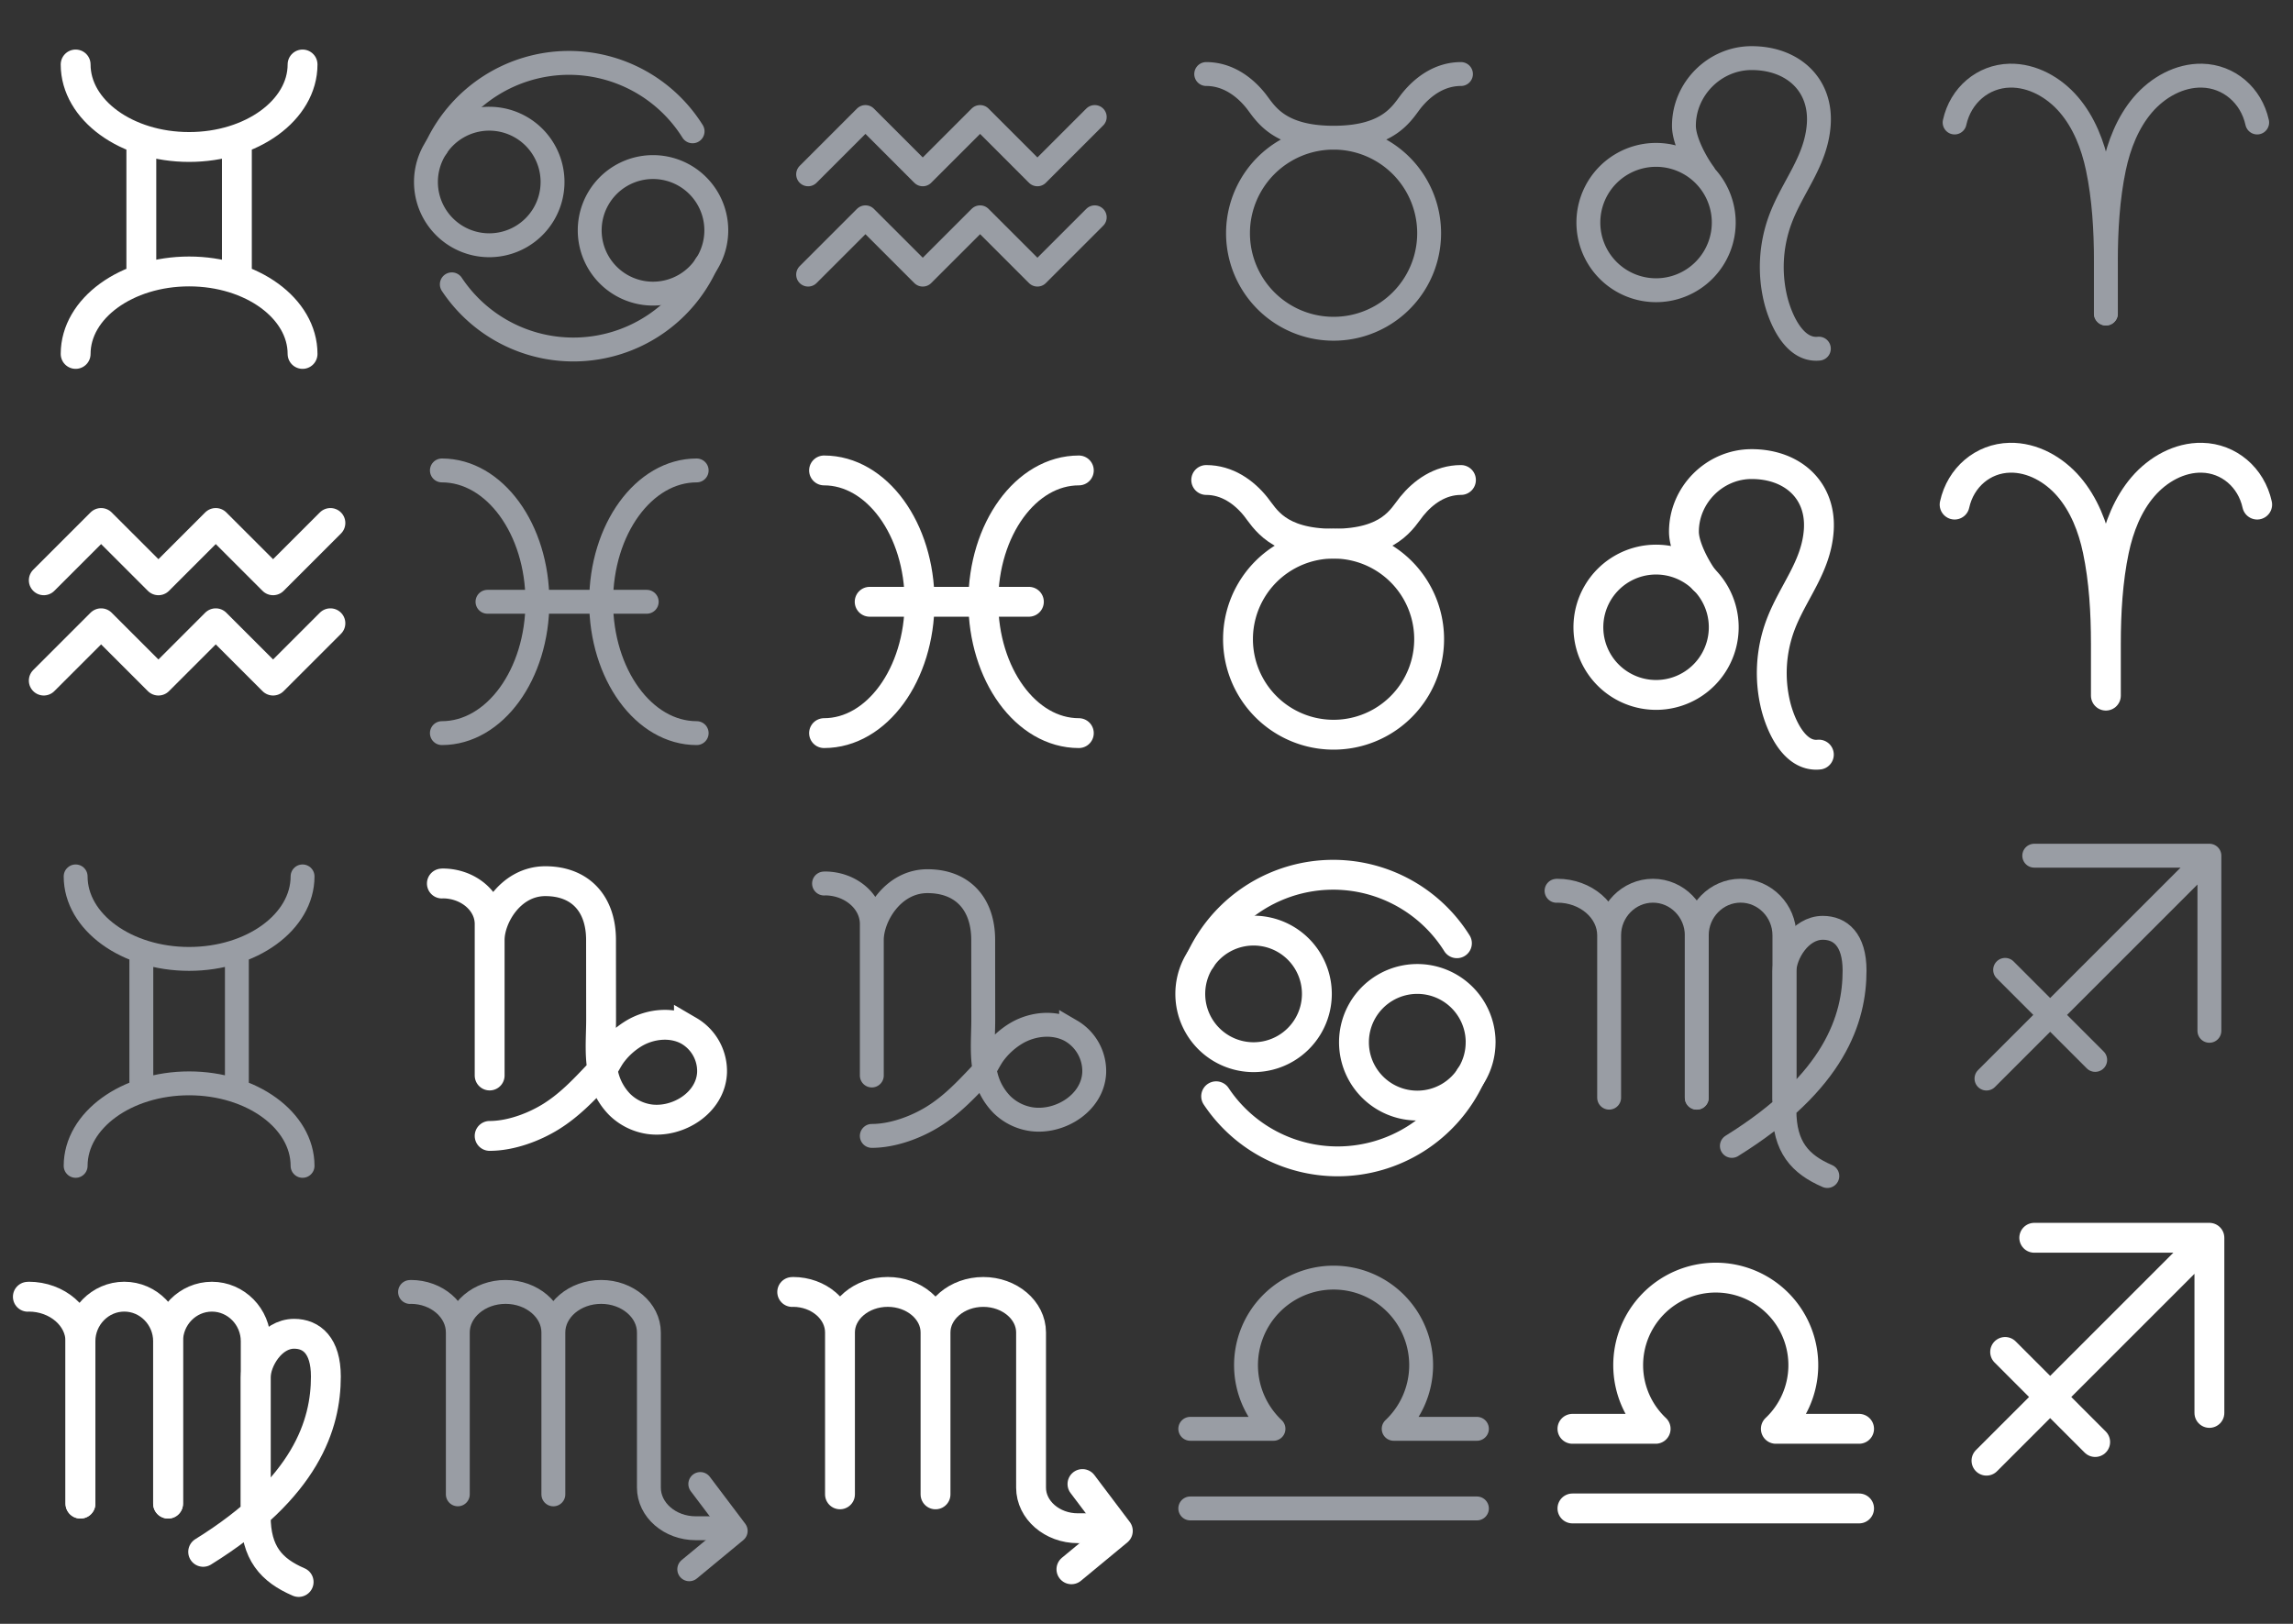 <?xml version="1.0" encoding="utf-8"?><svg width="96" height="68" viewBox="0 0 96 68" xmlns="http://www.w3.org/2000/svg" xmlns:xlink="http://www.w3.org/1999/xlink"><rect x="0" y="0" width="96" height="68" fill="#333333" stroke="none"/><svg width="16" height="16" viewBox="0 0 16 16" id="zodiak_1" x="80" xmlns="http://www.w3.org/2000/svg"><g fill="none" fill-rule="evenodd"><path d="M0 0h16v16H0z"/><g stroke="#999DA4" stroke-linecap="round"><path d="M1.833 5.13c.25-1.142 1.188-1.938 2.31-1.962.939-.02 1.846.483 2.475 1.218S7.62 6.067 7.823 7.033c.266 1.258.344 2.627.344 3.91v2.187"/><path d="M14.5 5.13c-.25-1.142-1.188-1.938-2.31-1.962-.939-.02-1.846.483-2.476 1.218-.628.735-1.001 1.681-1.204 2.647-.265 1.258-.344 2.627-.344 3.91v2.187"/></g></g></svg><svg width="16" height="17" viewBox="0 0 16 17" id="zodiak_10" x="32" y="34" xmlns="http://www.w3.org/2000/svg"><g fill="none" fill-rule="evenodd"><path d="M0 .4h16v16H0z"/><path d="M4.5 10.805V4.692c0-.933-.885-1.697-1.967-1.697-.013 0-.023.002-.033.003m2 10.569c.87 0 1.837-.354 2.568-.808.76-.474 1.339-1.082 1.947-1.725.259-.273.398-.67.638-.97a3.25 3.25 0 01.93-.814c.685-.39 1.574-.47 2.26-.083a1.954 1.954 0 01.968 1.753c-.059 1.268-1.434 2.114-2.622 1.948a2.224 2.224 0 01-1.243-.615 2.61 2.61 0 01-.67-1.204c-.2-.754-.11-1.581-.11-2.357l-.002-2.083-.001-1.246c0-1.52-.87-2.463-2.333-2.463-1.46 0-2.33 1.49-2.33 2.463v5.674" stroke="#999DA4" stroke-linecap="round"/></g></svg><svg width="16" height="17" fill="none" viewBox="0 0 16 17" id="zodiak_10w" x="16" y="34" xmlns="http://www.w3.org/2000/svg"><path stroke="#fff" stroke-linecap="round" stroke-width="1.25" d="M4.5 10.805V4.692c0-.933-.885-1.697-1.967-1.697-.012 0-.022.002-.033.003m2 10.569c.87 0 1.837-.354 2.568-.808.76-.474 1.339-1.082 1.947-1.725.259-.273.398-.67.638-.97a3.25 3.25 0 01.93-.814c.685-.39 1.574-.47 2.26-.083a1.954 1.954 0 01.968 1.753c-.059 1.268-1.434 2.114-2.622 1.948a2.224 2.224 0 01-1.243-.615 2.61 2.61 0 01-.67-1.204c-.2-.754-.11-1.581-.11-2.357l-.002-2.083-.001-1.246c0-1.52-.87-2.463-2.332-2.463C5.37 2.9 4.5 4.39 4.5 5.363v5.674"/></svg><svg width="16" height="17" viewBox="0 0 16 17" id="zodiak_11" x="32" xmlns="http://www.w3.org/2000/svg"><g fill="none" fill-rule="evenodd"><path d="M0 .4h16v16H0z"/><path d="M1.833 7.3l2.4-2.4 2.4 2.4 2.4-2.4 2.4 2.4 2.4-2.4m-12 6.6l2.4-2.4 2.4 2.4 2.4-2.4 2.4 2.4 2.4-2.4" stroke="#999DA4" stroke-linecap="round" stroke-linejoin="round"/></g></svg><svg width="16" height="17" fill="none" viewBox="0 0 16 17" id="zodiak_11w" y="17" xmlns="http://www.w3.org/2000/svg"><path stroke="#fff" stroke-linecap="round" stroke-linejoin="round" stroke-width="1.25" d="M1.833 7.3l2.4-2.4 2.4 2.4 2.4-2.4 2.4 2.4 2.4-2.4m-12 6.6l2.4-2.4 2.4 2.4 2.4-2.4 2.4 2.4 2.4-2.4"/></svg><svg width="16" height="17" viewBox="0 0 16 17" id="zodiak_12" x="16" y="17" xmlns="http://www.w3.org/2000/svg"><g fill="none" fill-rule="evenodd"><path d="M0 .2h16v16H0z"/><path d="M13.167 2.7c-2.209 0-4 2.463-4 5.5s1.791 5.5 4 5.5M2.5 2.7c2.209 0 4 2.463 4 5.5s-1.791 5.5-4 5.5m1.909-5.5h6.667" stroke="#999DA4" stroke-linecap="round"/></g></svg><svg width="16" height="17" fill="none" viewBox="0 0 16 17" id="zodiak_12w" x="32" y="17" xmlns="http://www.w3.org/2000/svg"><path stroke="#fff" stroke-linecap="round" stroke-width="1.25" d="M13.167 2.7c-2.209 0-4 2.463-4 5.5 0 3.038 1.791 5.5 4 5.5M2.5 2.7c2.209 0 4 2.463 4 5.5 0 3.038-1.791 5.5-4 5.5m1.91-5.5h6.666"/></svg><svg width="16" height="16" fill="none" viewBox="0 0 16 16" id="zodiak_1w" x="80" y="16" xmlns="http://www.w3.org/2000/svg"><path stroke="#fff" stroke-linecap="round" stroke-width="1.25" d="M1.833 5.13c.25-1.142 1.188-1.938 2.31-1.962.939-.021 1.846.483 2.475 1.218s1.002 1.68 1.204 2.647c.266 1.258.344 2.627.344 3.91v2.187m6.334-8c-.25-1.142-1.189-1.938-2.31-1.962-.94-.021-1.847.483-2.476 1.218S8.713 6.066 8.51 7.033c-.265 1.258-.344 2.627-.344 3.91v2.187"/></svg><svg width="16" height="17" viewBox="0 0 16 17" id="zodiak_2" x="48" xmlns="http://www.w3.org/2000/svg"><g fill="none" fill-rule="evenodd"><path d="M0 .6h16v16H0z"/><path d="M11.833 9.767a4 4 0 11-8.002-.002 4 4 0 018.002.002zM13.165 3.1c-.876 0-1.58.507-2.066 1.108-.388.482-.896 1.559-3.266 1.559h-.001c-2.37 0-2.877-1.077-3.266-1.559C4.081 3.607 3.376 3.1 2.5 3.1" stroke="#999DA4" stroke-linecap="round" stroke-linejoin="round"/></g></svg><svg width="16" height="17" fill="none" viewBox="0 0 16 17" id="zodiak_2w" x="48" y="17" xmlns="http://www.w3.org/2000/svg"><path stroke="#fff" stroke-linecap="round" stroke-linejoin="round" stroke-width="1.25" d="M11.833 9.767a4 4 0 11-8.002-.002 4 4 0 018.002.002z" clip-rule="evenodd"/><path stroke="#fff" stroke-linecap="round" stroke-linejoin="round" stroke-width="1.25" d="M13.165 3.1c-.876 0-1.58.507-2.066 1.108-.388.482-.896 1.559-3.266 1.559h-.001c-2.37 0-2.877-1.077-3.266-1.559C4.081 3.607 3.376 3.1 2.5 3.1"/></svg><svg width="16" height="17" viewBox="0 0 16 17" id="zodiak_3" y="34" xmlns="http://www.w3.org/2000/svg"><g fill="none" fill-rule="evenodd"><path d="M0 .2h16v16H0z"/><path d="M3.167 2.7c0 1.908 2.127 3.455 4.75 3.455s4.75-1.547 4.75-3.455m-9.5 12.121c0-1.907 2.127-3.455 4.75-3.455s4.75 1.548 4.75 3.455m-6.75-8.727v5.333m4-5.333v5.333" stroke="#999DA4" stroke-linecap="round"/></g></svg><svg width="16" height="17" fill="none" viewBox="0 0 16 17" id="zodiak_3w" xmlns="http://www.w3.org/2000/svg"><path stroke="#fff" stroke-linecap="round" stroke-width="1.25" d="M3.167 2.7c0 1.908 2.127 3.455 4.75 3.455s4.75-1.547 4.75-3.455m-9.5 12.121c0-1.907 2.127-3.454 4.75-3.454s4.75 1.547 4.75 3.454m-6.75-8.727v5.334m4-5.334v5.334"/></svg><svg width="16" height="17" viewBox="0 0 16 17" id="zodiak_4" x="16" xmlns="http://www.w3.org/2000/svg"><g fill="none" fill-rule="evenodd"><path d="M0 .8h16v16H0z"/><g stroke="#999DA4" stroke-linecap="round" stroke-linejoin="round"><path d="M13.989 9.646a2.65 2.65 0 11-5.3 0 2.65 2.65 0 015.3 0z"/><path d="M13.549 11.097a6.111 6.111 0 01-10.633.81M1.833 7.62a2.65 2.65 0 115.3.002 2.65 2.65 0 01-5.3-.003z"/><path d="M2.279 6.155a6.124 6.124 0 015.54-3.522 6.111 6.111 0 015.177 2.866"/></g></g></svg><svg width="16" height="17" fill="none" viewBox="0 0 16 17" id="zodiak_4w" x="48" y="34" xmlns="http://www.w3.org/2000/svg"><path stroke="#fff" stroke-linecap="round" stroke-linejoin="round" stroke-width="1.25" d="M13.988 9.646a2.65 2.65 0 11-5.302 0 2.65 2.65 0 015.303 0z" clip-rule="evenodd"/><path stroke="#fff" stroke-linecap="round" stroke-linejoin="round" stroke-width="1.25" d="M13.55 11.097a6.126 6.126 0 01-5.546 3.536 6.111 6.111 0 01-5.088-2.726"/><path stroke="#fff" stroke-linecap="round" stroke-linejoin="round" stroke-width="1.25" d="M1.833 7.62a2.65 2.65 0 115.3 0 2.65 2.65 0 01-5.3 0z" clip-rule="evenodd"/><path stroke="#fff" stroke-linecap="round" stroke-linejoin="round" stroke-width="1.25" d="M2.278 6.155a6.113 6.113 0 0110.718-.656"/></svg><svg width="16" height="17" viewBox="0 0 16 17" id="zodiak_5" x="64" xmlns="http://www.w3.org/2000/svg"><g fill="none" fill-rule="evenodd"><path d="M0 .6h16v16H0z"/><g stroke="#999DA4" stroke-linecap="round" stroke-linejoin="round"><path d="M8.167 9.266a2.834 2.834 0 11-5.667 0 2.834 2.834 0 015.667 0z"/><path d="M7.333 7.266c-.344-.469-.833-1.374-.833-2 0-1.543 1.287-2.833 2.833-2.833 1.715 0 2.93 1.101 2.812 2.779-.108 1.534-1.092 2.594-1.604 3.962a5.746 5.746 0 00-.2 3.368c.2.808.772 2.164 1.808 2.058"/></g></g></svg><svg width="16" height="17" fill="none" viewBox="0 0 16 17" id="zodiak_5w" x="64" y="17" xmlns="http://www.w3.org/2000/svg"><path stroke="#fff" stroke-linecap="round" stroke-linejoin="round" stroke-width="1.25" d="M8.167 9.267a2.833 2.833 0 11-5.667 0 2.833 2.833 0 015.667 0z" clip-rule="evenodd"/><path stroke="#fff" stroke-linecap="round" stroke-linejoin="round" stroke-width="1.25" d="M7.333 7.267c-.344-.47-.833-1.374-.833-2 0-1.545 1.287-2.833 2.833-2.833 1.715 0 2.93 1.1 2.812 2.778-.108 1.534-1.092 2.594-1.604 3.963a5.744 5.744 0 00-.2 3.367c.2.809.772 2.164 1.808 2.058"/></svg><svg width="16" height="17" viewBox="0 0 16 17" id="zodiak_6" x="64" y="34" xmlns="http://www.w3.org/2000/svg"><g fill="none" fill-rule="evenodd"><path d="M0 .8h16v16H0z"/><g stroke="#999DA4" stroke-linecap="round"><path d="M8.507 13.986c4.327-2.686 5.137-5.352 5.137-7.343 0-1.299-.6-1.79-1.33-1.79-.95 0-1.606 1.114-1.606 1.826v5.811c0 1.541.656 2.265 1.796 2.757m-5.466-3.281V5.168c0-1.027-.826-1.868-1.834-1.868-1.01 0-1.835.841-1.835 1.868v6.798m0 0V5.168c0-1.027-.975-1.868-2.166-1.868l-.036.003"/><path d="M10.707 12.024V5.169c0-1.028-.825-1.87-1.834-1.87-1.01 0-1.835.842-1.835 1.87v6.797"/></g></g></svg><svg width="16" height="17" fill="none" viewBox="0 0 16 17" id="zodiak_6w" y="51" xmlns="http://www.w3.org/2000/svg"><path stroke="#fff" stroke-linecap="round" stroke-width="1.25" d="M8.506 13.985c4.327-2.685 5.137-5.352 5.137-7.342 0-1.299-.599-1.79-1.33-1.79-.95 0-1.606 1.114-1.606 1.826v5.812c0 1.541.656 2.265 1.796 2.756m-5.466-3.282V5.168c0-1.027-.825-1.869-1.834-1.869-1.01 0-1.835.842-1.835 1.869v6.797"/><path stroke="#fff" stroke-linecap="round" stroke-width="1.25" d="M3.368 11.965V5.168c0-1.027-.975-1.869-2.166-1.869-.012 0-.023.004-.036.004m9.54 8.721V5.168c0-1.028-.825-1.868-1.834-1.868-1.01 0-1.835.84-1.835 1.868v6.798"/></svg><svg width="16" height="16" viewBox="0 0 16 16" id="zodiak_7" x="48" y="51" xmlns="http://www.w3.org/2000/svg"><g fill="none" fill-rule="evenodd"><path d="M0 0h16v16H0z"/><path d="M5.316 8.833a3.666 3.666 0 115.033 0h3.484m-12 0h3.483m-3.483 3.334h12" stroke="#999DA4" stroke-linecap="round" stroke-linejoin="round"/></g></svg><svg width="16" height="16" fill="none" viewBox="0 0 16 16" id="zodiak_7w" x="64" y="51" xmlns="http://www.w3.org/2000/svg"><path stroke="#fff" stroke-linecap="round" stroke-linejoin="round" stroke-width="1.25" d="M5.316 8.833a3.666 3.666 0 115.033 0h3.484m-12 0h3.483m-3.483 3.334h12"/></svg><svg width="16" height="17" viewBox="0 0 16 17" id="zodiak_8" x="16" y="51" xmlns="http://www.w3.org/2000/svg"><g fill="none" fill-rule="evenodd"><path d="M0 .6h16v16H0z"/><g stroke="#999DA4" stroke-linecap="round"><path d="M7.167 11.577v-6.78c0-.933-.9-1.697-2-1.697s-2 .764-2 1.697v6.78m0 0v-6.78c0-.933-.885-1.697-1.967-1.697-.013 0-.023.003-.033.003m10 7.922V4.798c0-.934-.9-1.698-2-1.698s-2 .764-2 1.698v6.78m4-5.897v5.615c0 .935.881 1.7 1.959 1.7h.708"/><path stroke-linejoin="round" d="M12.857 14.715l1.944-1.607-1.482-1.964"/></g></g></svg><svg width="16" height="17" fill="none" viewBox="0 0 16 17" id="zodiak_8w" x="32" y="51" xmlns="http://www.w3.org/2000/svg"><path stroke="#fff" stroke-linecap="round" stroke-width="1.25" d="M7.167 11.577v-6.78c0-.933-.9-1.697-2-1.697s-2 .764-2 1.697v6.78m0 0v-6.78c0-.933-.885-1.697-1.967-1.697-.012 0-.022.003-.033.003m10 7.922V4.798c0-.934-.9-1.697-2-1.697s-2 .763-2 1.697v6.78m4-5.897v5.615c0 .935.881 1.7 1.959 1.7h.708"/><path stroke="#fff" stroke-linecap="round" stroke-linejoin="round" stroke-width="1.25" d="M12.857 14.715l1.943-1.607-1.481-1.963"/></svg><svg width="16" height="16" viewBox="0 0 16 16" id="zodiak_9" x="80" y="32" xmlns="http://www.w3.org/2000/svg"><g fill="none" fill-rule="evenodd"><path d="M0 0h16v16H0z"/><path d="M5.167 3.833H12.5v7.333m0-7.333l-9.333 9.333m.781-4.552l3.771 3.771" stroke="#999DA4" stroke-linecap="round" stroke-linejoin="round"/></g></svg><svg width="16" height="16" fill="none" viewBox="0 0 16 16" id="zodiak_9w" x="80" y="48" xmlns="http://www.w3.org/2000/svg"><path stroke="#fff" stroke-linecap="round" stroke-linejoin="round" stroke-width="1.25" d="M5.167 3.833H12.5v7.334m0-7.334l-9.333 9.334m.781-4.553l3.77 3.772"/></svg></svg>